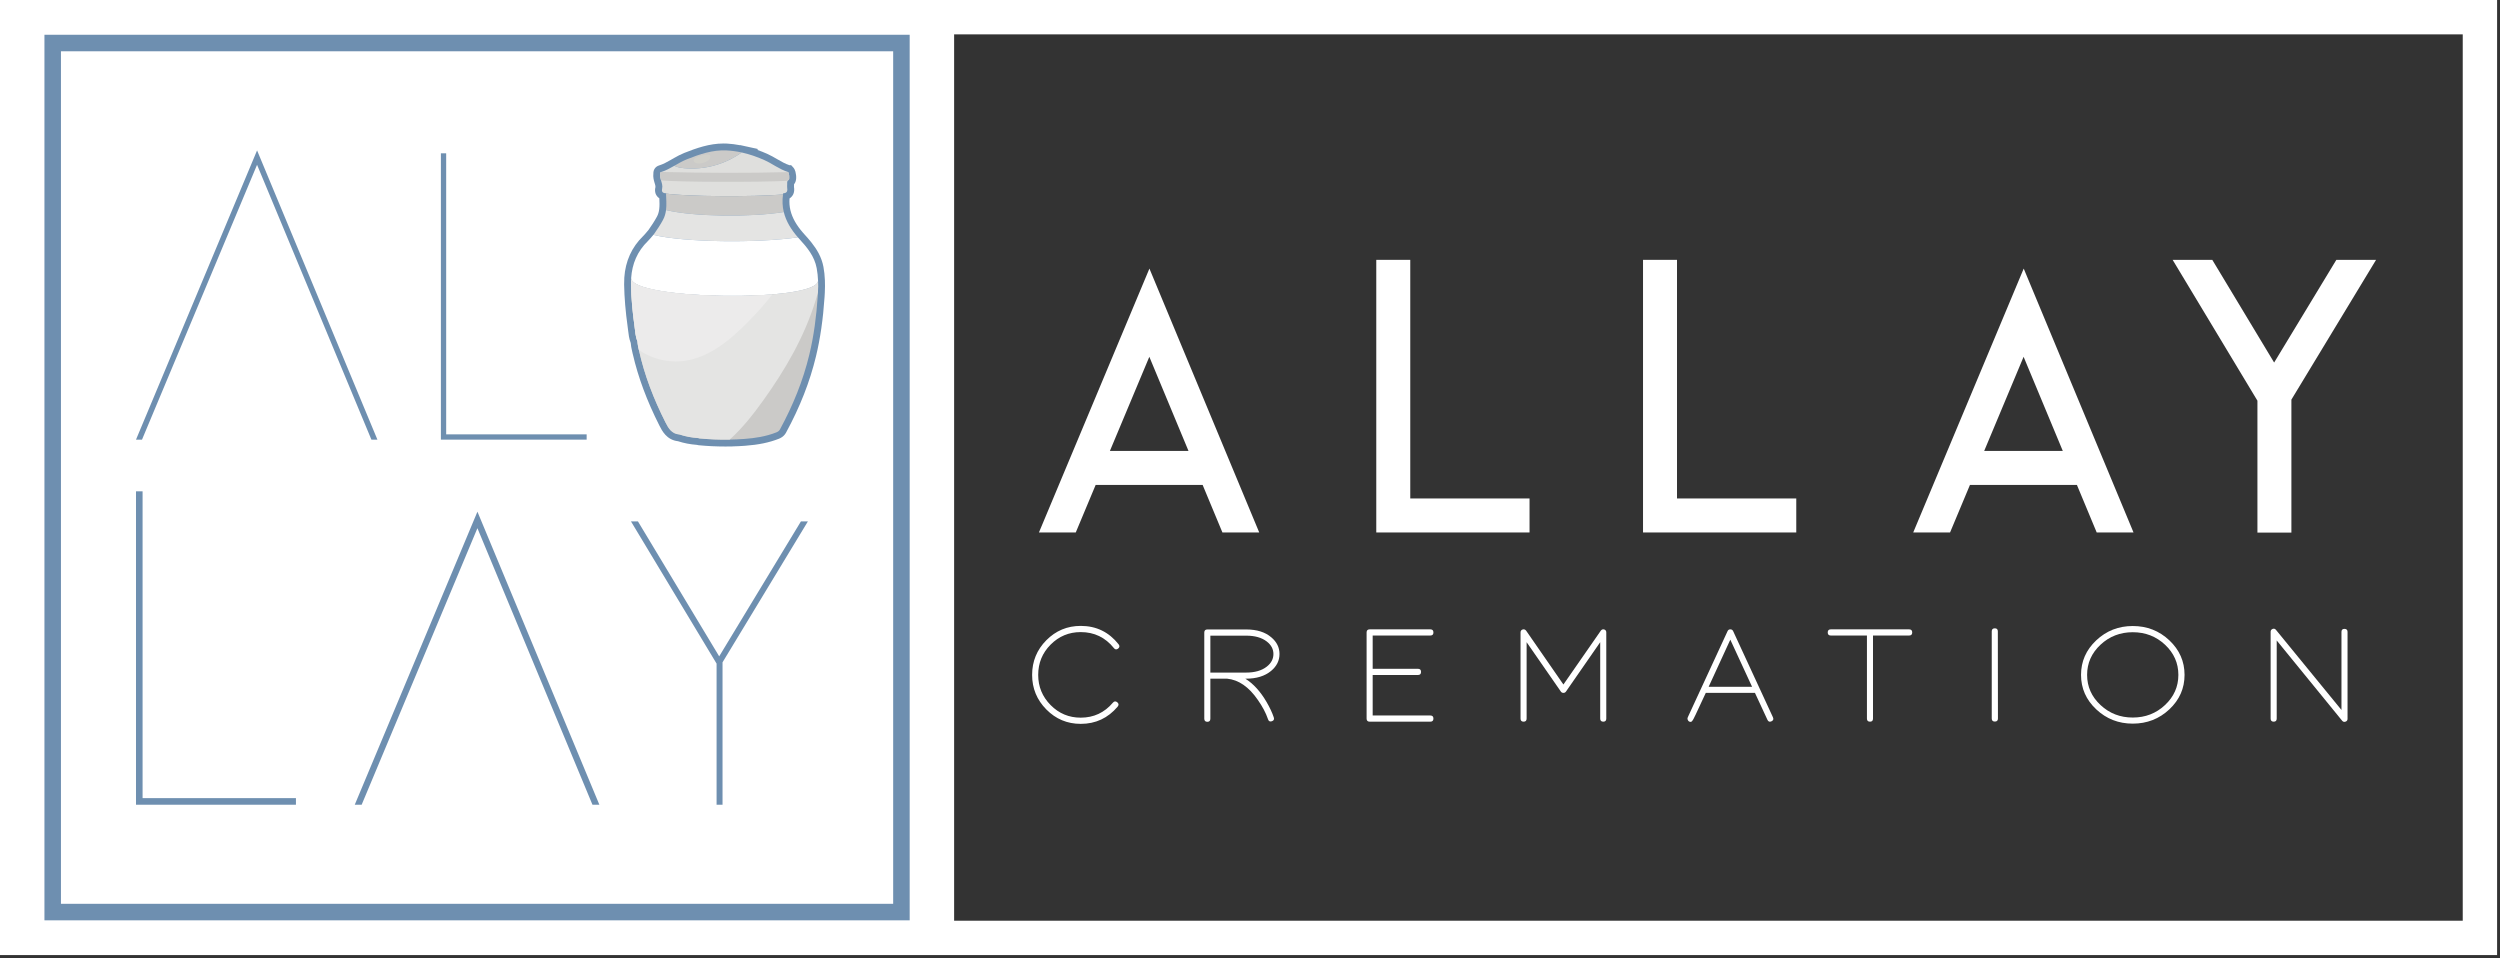 <svg xmlns="http://www.w3.org/2000/svg" width="728" height="279" viewBox="0 0 728 279" fill="none"><rect x="0" y="0" width="728" height="279" fill="#333333" stroke="none"/><path d="M727.152 0V278.117H0V0H727.152ZM277.84 10.008V268.113H717.151V10.008H277.84Z" fill="white"></path><path d="M366.688 155.056H355.969L350.211 141.219H319.051L313.262 155.056H302.539L334.711 78.211L366.688 155.056ZM323.199 131.32H346.094L344.941 128.547L334.684 103.898L323.199 131.32Z" fill="white"></path><path d="M410.668 145.152H445.402V155.055H400.772V75.668H410.668V145.152Z" fill="white"></path><path d="M488.344 145.152H523.074V155.055H478.449V75.668H488.344V145.152Z" fill="white"></path><path d="M621.282 155.056H610.56L604.801 141.219H573.646L567.855 155.056H557.129L589.306 78.211L621.282 155.056ZM577.793 131.32H600.688L599.535 128.547L589.273 103.898L577.793 131.32Z" fill="white"></path><path d="M662.227 105.574L680.344 75.668H691.913L667.254 116.371V155.103H657.363V116.684L632.672 75.668H644.219L662.227 105.574Z" fill="white"></path><path d="M12.941 10.121H264.898V268H12.941V10.121Z" fill="#6E8FB0"></path><path d="M17.75 14.934H260.09V263.188H17.75V14.934Z" fill="white"></path><path d="M39.602 128.023H41.352L74.855 47.992L108.016 127.695L108.152 128.023H109.902L74.859 43.797L39.602 128.023Z" fill="#6E8FB0"></path><path d="M129.926 44.645H128.387V128.023H170.832V126.484H129.926V44.645Z" fill="#6E8FB0"></path><path d="M103.305 234.336H105.316L139.023 153.809L172.359 233.938L172.527 234.336H174.535L139.027 149L103.305 234.336Z" fill="#6E8FB0"></path><path d="M41.52 143.074H39.602V234.336H86.176V232.414H41.52V143.074Z" fill="#6E8FB0"></path><path d="M233.227 151.836L209.426 191.129L185.957 152.145L185.773 151.836H183.742L208.668 193.238V234.336H210.402V192.867L235.258 151.836H233.227Z" fill="#6E8FB0"></path><path d="M240.211 81.637C240.156 80.242 240.016 78.965 239.789 77.73C239.258 74.871 237.867 72.586 236.246 70.555L236.258 70.551L236.145 70.426C235.547 69.68 234.918 68.969 234.285 68.281C234.152 68.133 234.016 67.984 233.887 67.832L233.852 67.793C231.906 65.566 230.707 63.434 230.184 61.273L230.18 61.27C229.906 60.129 229.82 58.98 229.91 57.789C230.582 57.371 230.906 56.785 231.039 56.461C231.277 55.879 231.336 55.227 231.215 54.461C231.199 54.379 231.211 54.156 231.219 53.98L231.23 53.648L231.242 53.633L231.316 53.531C231.383 53.441 231.445 53.352 231.496 53.258L231.566 53.105L231.668 52.855L231.719 52.684L231.773 52.441L231.805 52.27L231.832 52.035L231.84 51.879L231.844 51.652V51.52L231.836 51.305L231.828 51.219L231.809 50.984C231.652 49.469 231.152 48.93 230.984 48.75L230.977 48.742L230.969 48.73L230.371 48.094L229.895 48.105C228.684 47.719 227.535 47.055 226.324 46.352C225.391 45.809 224.426 45.25 223.375 44.781C222.391 44.344 221.434 43.969 220.484 43.633L220.797 43.41L216.43 42.449L216.41 42.445L215.539 42.254L215.5 42.285C214.223 42.047 212.941 41.871 211.684 41.809C211.367 41.793 211.051 41.785 210.738 41.785C206.547 41.785 202.766 43.145 199.25 44.535C198.203 44.953 197.242 45.473 196.316 46V45.996L195.367 46.543C194.242 47.191 193.133 47.805 191.902 48.188C191.07 48.441 190.211 49.203 190.258 50.609C190.156 51.527 190.348 52.352 190.57 53.102L190.75 53.699C190.848 54.039 190.906 54.328 190.859 54.516C190.699 55.168 190.711 55.781 190.895 56.332C190.988 56.613 191.277 57.273 192 57.75C192.051 58.867 192.09 59.926 191.965 60.918C191.859 61.754 191.648 62.441 191.305 63.082C190.543 64.492 189.645 65.824 188.855 66.949L188.352 67.547C187.988 67.98 187.648 68.391 187.293 68.734C183.969 71.965 182.121 76.039 181.797 80.84V80.844L181.793 80.949V80.984C181.754 81.602 181.734 82.234 181.746 82.871C181.812 86.672 182.152 90.711 182.781 95.223C182.828 95.543 182.863 95.863 182.902 96.184C183.031 97.328 183.18 98.613 183.672 99.883L183.68 99.961C183.707 100.316 183.742 100.672 183.809 101.02C183.902 101.469 183.992 101.914 184.09 102.355L184.094 102.363L184.266 103.133L184.277 103.141C185.832 109.879 188.355 116.676 192 123.895C192.801 125.48 194.129 128.105 197.434 128.484C199.16 129.047 200.965 129.395 202.938 129.547C203.074 129.59 203.254 129.633 203.465 129.652C206.008 129.902 208.586 130.023 211.133 130.023C211.594 130.023 212.055 130.02 212.512 130.016L213.25 130L213.266 129.992C214.492 129.957 215.723 129.902 216.93 129.812C220.875 129.523 224.004 128.875 226.781 127.777C227.141 127.637 228.227 127.203 228.887 125.996C232.977 118.457 235.836 111.172 237.625 103.723C238.867 98.559 239.68 92.922 240.113 86.484C240.137 86.133 240.156 85.781 240.172 85.43L240.176 85.422L240.184 85.211C240.25 83.91 240.258 82.738 240.211 81.637Z" fill="#6E8FB0"></path><path d="M215.98 44.398C211.172 47.852 205.105 49.539 199.207 48.984C198.391 48.906 197.566 48.785 196.801 48.48C196.652 48.422 196.508 48.355 196.363 48.277C197.547 47.602 198.719 46.898 199.988 46.398C203.707 44.922 207.48 43.602 211.582 43.805C213.082 43.879 214.547 44.086 215.98 44.398Z" fill="#CBCAC8"></path><path d="M229.664 52.387C229.523 52.469 229.43 52.559 229.363 52.656C229.168 52.945 229.242 53.285 229.23 53.625C229.219 54.012 229.176 54.406 229.238 54.785C229.301 55.156 229.289 55.465 229.191 55.703C229.039 56.07 228.68 56.27 228.07 56.277C228.051 56.402 228.031 56.52 228.016 56.641C219.172 57.359 200.23 57.27 193.949 56.367L193.945 56.277C193.359 56.273 192.93 56.109 192.793 55.703C192.734 55.516 192.73 55.285 192.801 54.996C193.016 54.129 192.727 53.332 192.488 52.527C192.312 51.949 192.168 51.363 192.254 50.75C192.289 50.516 192.141 50.207 192.484 50.105L192.586 50.07C193.934 49.652 195.152 48.977 196.363 48.277C196.508 48.355 196.652 48.422 196.801 48.48C197.566 48.785 198.391 48.906 199.207 48.984C205.105 49.539 211.172 47.852 215.98 44.398C218.234 44.895 220.426 45.66 222.562 46.609C224.918 47.656 226.961 49.316 229.457 50.07L229.523 50.117C229.66 50.262 229.77 50.719 229.82 51.188C229.871 51.73 229.844 52.281 229.664 52.387Z" fill="#DFDFDD"></path><path d="M228.238 61.746C218.523 63.312 201.969 63.117 193.949 61.168C194.148 59.59 193.992 57.977 193.949 56.367C200.23 57.27 219.172 57.359 228.016 56.641C227.754 58.461 227.852 60.156 228.238 61.746Z" fill="#CBCAC8"></path><path d="M232.344 69.109C220.691 70.836 199.18 70.598 190.254 68.391L190.438 68.176C191.379 66.836 192.285 65.48 193.062 64.035C193.57 63.098 193.828 62.141 193.949 61.168C201.969 63.117 218.523 63.312 228.238 61.746C228.898 64.453 230.391 66.867 232.344 69.109Z" fill="#E4E4E3"></path><path d="M238.188 85.113V85.117C238.168 85.527 238.145 85.941 238.117 86.352C237.734 92.047 237.02 97.695 235.68 103.254C233.84 110.914 230.879 118.129 227.129 125.039C226.875 125.504 226.5 125.734 226.047 125.918C223.07 127.094 219.945 127.586 216.781 127.816C215.348 127.922 213.914 127.988 212.477 128.012C209.535 128.062 206.598 127.945 203.656 127.664C203.547 127.652 203.441 127.602 203.336 127.57C201.465 127.441 199.633 127.117 197.852 126.516C195.625 126.344 194.684 124.773 193.785 122.992C190.387 116.258 187.66 109.293 186.047 101.926C185.949 101.492 185.859 101.059 185.77 100.625C185.691 100.227 185.68 99.812 185.637 99.406C185.02 97.984 184.973 96.438 184.766 94.945C184.203 90.934 183.816 86.895 183.746 82.836C183.734 82.207 183.75 81.586 183.793 80.977C183.734 85.328 208.773 87.07 224.906 85.734C232.543 85.102 238.184 83.777 238.215 81.719C238.262 82.852 238.242 83.98 238.188 85.113Z" fill="#CBCAC8"></path><path d="M229.664 52.387C229.523 52.469 229.43 52.559 229.363 52.656C221.312 53.09 197.488 53.047 192.488 52.527C192.312 51.949 192.168 51.363 192.254 50.75C192.289 50.516 192.141 50.207 192.484 50.105L192.586 50.07C205.316 50.387 217.66 50.422 229.523 50.117C229.66 50.262 229.77 50.719 229.82 51.188C229.871 51.73 229.844 52.281 229.664 52.387Z" fill="#CBCAC8"></path><path d="M202.621 45.914C202.359 46.062 202.086 46.254 202.016 46.547C201.953 46.805 202.074 47.082 202.273 47.258C202.473 47.434 202.734 47.523 202.992 47.57C203.879 47.73 204.785 47.465 205.602 47.086C205.992 46.906 206.383 46.688 206.629 46.336C206.832 46.043 206.973 45.473 206.68 45.184C206.43 44.941 205.922 45.02 205.613 45.039C204.566 45.102 203.535 45.402 202.621 45.914Z" fill="#D1D0CA"></path><path d="M238.215 81.719C238.125 88.133 183.703 87.391 183.793 80.977C184.07 76.848 185.57 73.199 188.688 70.172C189.25 69.625 189.742 68.996 190.254 68.391C199.18 70.598 220.691 70.836 232.344 69.109C232.496 69.285 232.648 69.453 232.805 69.625C235.074 72.105 237.18 74.637 237.82 78.098C238.047 79.305 238.168 80.512 238.215 81.719Z" fill="white"></path><path d="M238.188 85.113V85.117C237.992 85.855 237.781 86.59 237.559 87.312C234.16 98.387 228.5 107.844 222.398 116.406C219.383 120.637 216.09 124.793 212.477 128.012C209.535 128.062 206.598 127.945 203.656 127.664C203.547 127.652 203.441 127.602 203.336 127.57C201.465 127.441 199.633 127.117 197.852 126.516C195.625 126.344 194.684 124.773 193.785 122.992C190.387 116.258 187.66 109.293 186.047 101.926C185.949 101.492 185.859 101.059 185.77 100.625C185.691 100.227 185.68 99.812 185.637 99.406C185.02 97.984 184.973 96.438 184.766 94.945C184.203 90.934 183.816 86.895 183.746 82.836C183.734 82.207 183.75 81.586 183.793 80.977C183.734 85.328 208.773 87.07 224.906 85.734C232.543 85.102 238.184 83.777 238.215 81.719C238.262 82.852 238.242 83.98 238.188 85.113Z" fill="#E4E4E3"></path><path d="M196.789 105.258C192.984 105.258 189.184 104.074 186.047 101.926C185.949 101.492 185.859 101.059 185.77 100.625C185.691 100.227 185.68 99.812 185.637 99.406C185.02 97.984 184.973 96.438 184.766 94.945C184.203 90.934 183.816 86.895 183.746 82.836C183.746 82.719 183.742 82.602 183.742 82.484C183.742 81.973 183.758 81.473 183.793 80.977C183.793 80.98 183.793 80.988 183.793 80.996C183.805 84.375 198.969 86.176 213.285 86.176C217.348 86.176 221.344 86.027 224.906 85.734C222.715 88.578 220.281 91.254 217.762 93.809C212.477 99.168 206.246 104.328 198.766 105.152C198.109 105.223 197.449 105.258 196.789 105.258Z" fill="#ECEBEB"></path><path d="M304.691 206.594C301.934 203.801 300.555 200.445 300.555 196.527C300.555 192.582 301.934 189.223 304.691 186.438C307.453 183.652 310.793 182.262 314.707 182.262C319.227 182.262 322.898 184.043 325.727 187.605C326.102 188.074 326.059 188.496 325.594 188.875C325.125 189.23 324.711 189.176 324.355 188.707C321.863 185.613 318.648 184.066 314.707 184.066C311.281 184.066 308.359 185.281 305.945 187.707C303.531 190.133 302.324 193.074 302.324 196.527C302.324 199.953 303.531 202.887 305.945 205.324C308.359 207.766 311.281 208.984 314.707 208.984C318.492 208.984 321.617 207.527 324.09 204.609C324.469 204.164 324.891 204.129 325.359 204.508C325.805 204.887 325.836 205.309 325.457 205.777C322.629 209.117 319.047 210.789 314.707 210.789C310.793 210.789 307.453 209.391 304.691 206.594Z" fill="white"></path><path d="M352.457 195.855H362.875C365.41 195.855 367.414 195.277 368.883 194.121C370.172 193.117 370.82 191.895 370.82 190.445C370.82 189.02 370.172 187.809 368.883 186.805C367.414 185.668 365.41 185.102 362.875 185.102H352.457V195.855ZM368.816 204.406C369.75 206.012 370.453 207.504 370.918 208.883C371.117 209.441 370.941 209.82 370.387 210.02C369.805 210.219 369.43 210.031 369.25 209.449C368.629 207.625 367.637 205.742 366.277 203.809C363.676 200.023 360.691 197.961 357.332 197.629H352.457V209.285C352.457 209.887 352.168 210.188 351.59 210.188C350.988 210.188 350.688 209.887 350.688 209.285V184.199C350.688 183.598 350.988 183.297 351.59 183.297H362.875C365.988 183.297 368.438 184.066 370.219 185.602C371.797 186.938 372.59 188.555 372.59 190.445C372.59 192.383 371.766 194.031 370.117 195.391C368.293 196.883 365.879 197.629 362.875 197.629H362.641C364.977 199.098 367.035 201.359 368.816 204.406Z" fill="white"></path><path d="M397.953 209.25V184.168C397.953 183.566 398.254 183.266 398.855 183.266H416.516C417.117 183.266 417.414 183.566 417.414 184.168C417.414 184.77 417.117 185.066 416.516 185.066H399.723V194.754H412.906C413.508 194.754 413.809 195.055 413.809 195.656C413.809 196.258 413.508 196.559 412.906 196.559H399.723V208.348H416.516C417.117 208.348 417.414 208.652 417.414 209.25C417.414 209.852 417.117 210.152 416.516 210.152H398.855C398.254 210.152 397.953 209.852 397.953 209.25Z" fill="white"></path><path d="M467.75 184.168V209.25C467.75 209.852 467.461 210.151 466.883 210.151C466.281 210.151 465.98 209.852 465.98 209.25V187.007L456 201.401C455.82 201.647 455.578 201.77 455.266 201.77C454.953 201.77 454.711 201.647 454.531 201.401L444.551 187.007V209.25C444.551 209.852 444.262 210.151 443.68 210.151C443.082 210.151 442.781 209.852 442.781 209.25V184.168C442.781 183.723 442.992 183.434 443.414 183.297C443.812 183.188 444.148 183.309 444.418 183.664L455.266 199.332L466.148 183.664C466.395 183.309 466.727 183.188 467.148 183.297C467.551 183.434 467.75 183.723 467.75 184.168Z" fill="white"></path><path d="M497.555 200H510.207L503.867 186.27L497.555 200ZM491.445 209.551C491.355 209.328 491.371 209.105 491.48 208.883L503.062 183.801C503.219 183.441 503.488 183.266 503.867 183.266C504.266 183.266 504.543 183.441 504.699 183.801L516.285 208.883C516.527 209.418 516.383 209.809 515.852 210.051C515.316 210.297 514.926 210.152 514.68 209.617L511.043 201.77H496.723L494.883 205.711C493.973 207.691 493.395 208.906 493.148 209.352C492.836 209.93 492.57 210.219 492.348 210.219C491.902 210.219 491.602 209.996 491.445 209.551Z" fill="white"></path><path d="M556.836 184.168C556.836 184.77 556.535 185.066 555.934 185.066H545.418V209.25C545.418 209.852 545.129 210.152 544.551 210.152C543.949 210.152 543.652 209.852 543.652 209.25V185.066H533.133C532.535 185.066 532.234 184.77 532.234 184.168C532.234 183.566 532.535 183.266 533.133 183.266H555.934C556.535 183.266 556.836 183.566 556.836 184.168Z" fill="white"></path><path d="M579.996 209.219V183.863C579.996 183.266 580.297 182.965 580.898 182.965C581.477 182.965 581.77 183.266 581.77 183.863L581.801 209.219C581.801 209.82 581.5 210.121 580.898 210.121C580.297 210.121 579.996 209.82 579.996 209.219Z" fill="white"></path><path d="M630.449 205.309C633.043 202.883 634.34 199.953 634.34 196.527C634.34 193.098 633.043 190.168 630.449 187.738C627.859 185.312 624.727 184.102 621.055 184.102C617.402 184.102 614.277 185.312 611.672 187.738C609.07 190.168 607.766 193.098 607.766 196.527C607.766 199.953 609.07 202.883 611.672 205.309C614.277 207.738 617.402 208.949 621.055 208.949C624.727 208.949 627.859 207.738 630.449 205.309ZM631.719 186.469C634.668 189.254 636.141 192.605 636.141 196.527C636.141 200.445 634.668 203.789 631.719 206.562C628.77 209.332 625.215 210.723 621.055 210.723C616.914 210.723 613.371 209.332 610.422 206.562C607.473 203.789 605.996 200.445 605.996 196.527C605.996 192.605 607.473 189.254 610.422 186.469C613.371 183.688 616.914 182.297 621.055 182.297C625.215 182.297 628.77 183.688 631.719 186.469Z" fill="white"></path><path d="M683.605 184.004V209.316C683.605 209.738 683.406 210.02 683.004 210.152C682.625 210.285 682.305 210.199 682.039 209.887L662.977 186.504V209.25C662.977 209.852 662.688 210.152 662.109 210.152C661.508 210.152 661.207 209.852 661.207 209.25V183.969C661.207 183.566 661.406 183.289 661.809 183.129C662.188 182.996 662.508 183.098 662.777 183.434L681.836 206.746V184C681.836 183.418 682.125 183.129 682.707 183.129C683.305 183.129 683.605 183.422 683.605 184.004Z" fill="white"></path></svg>
